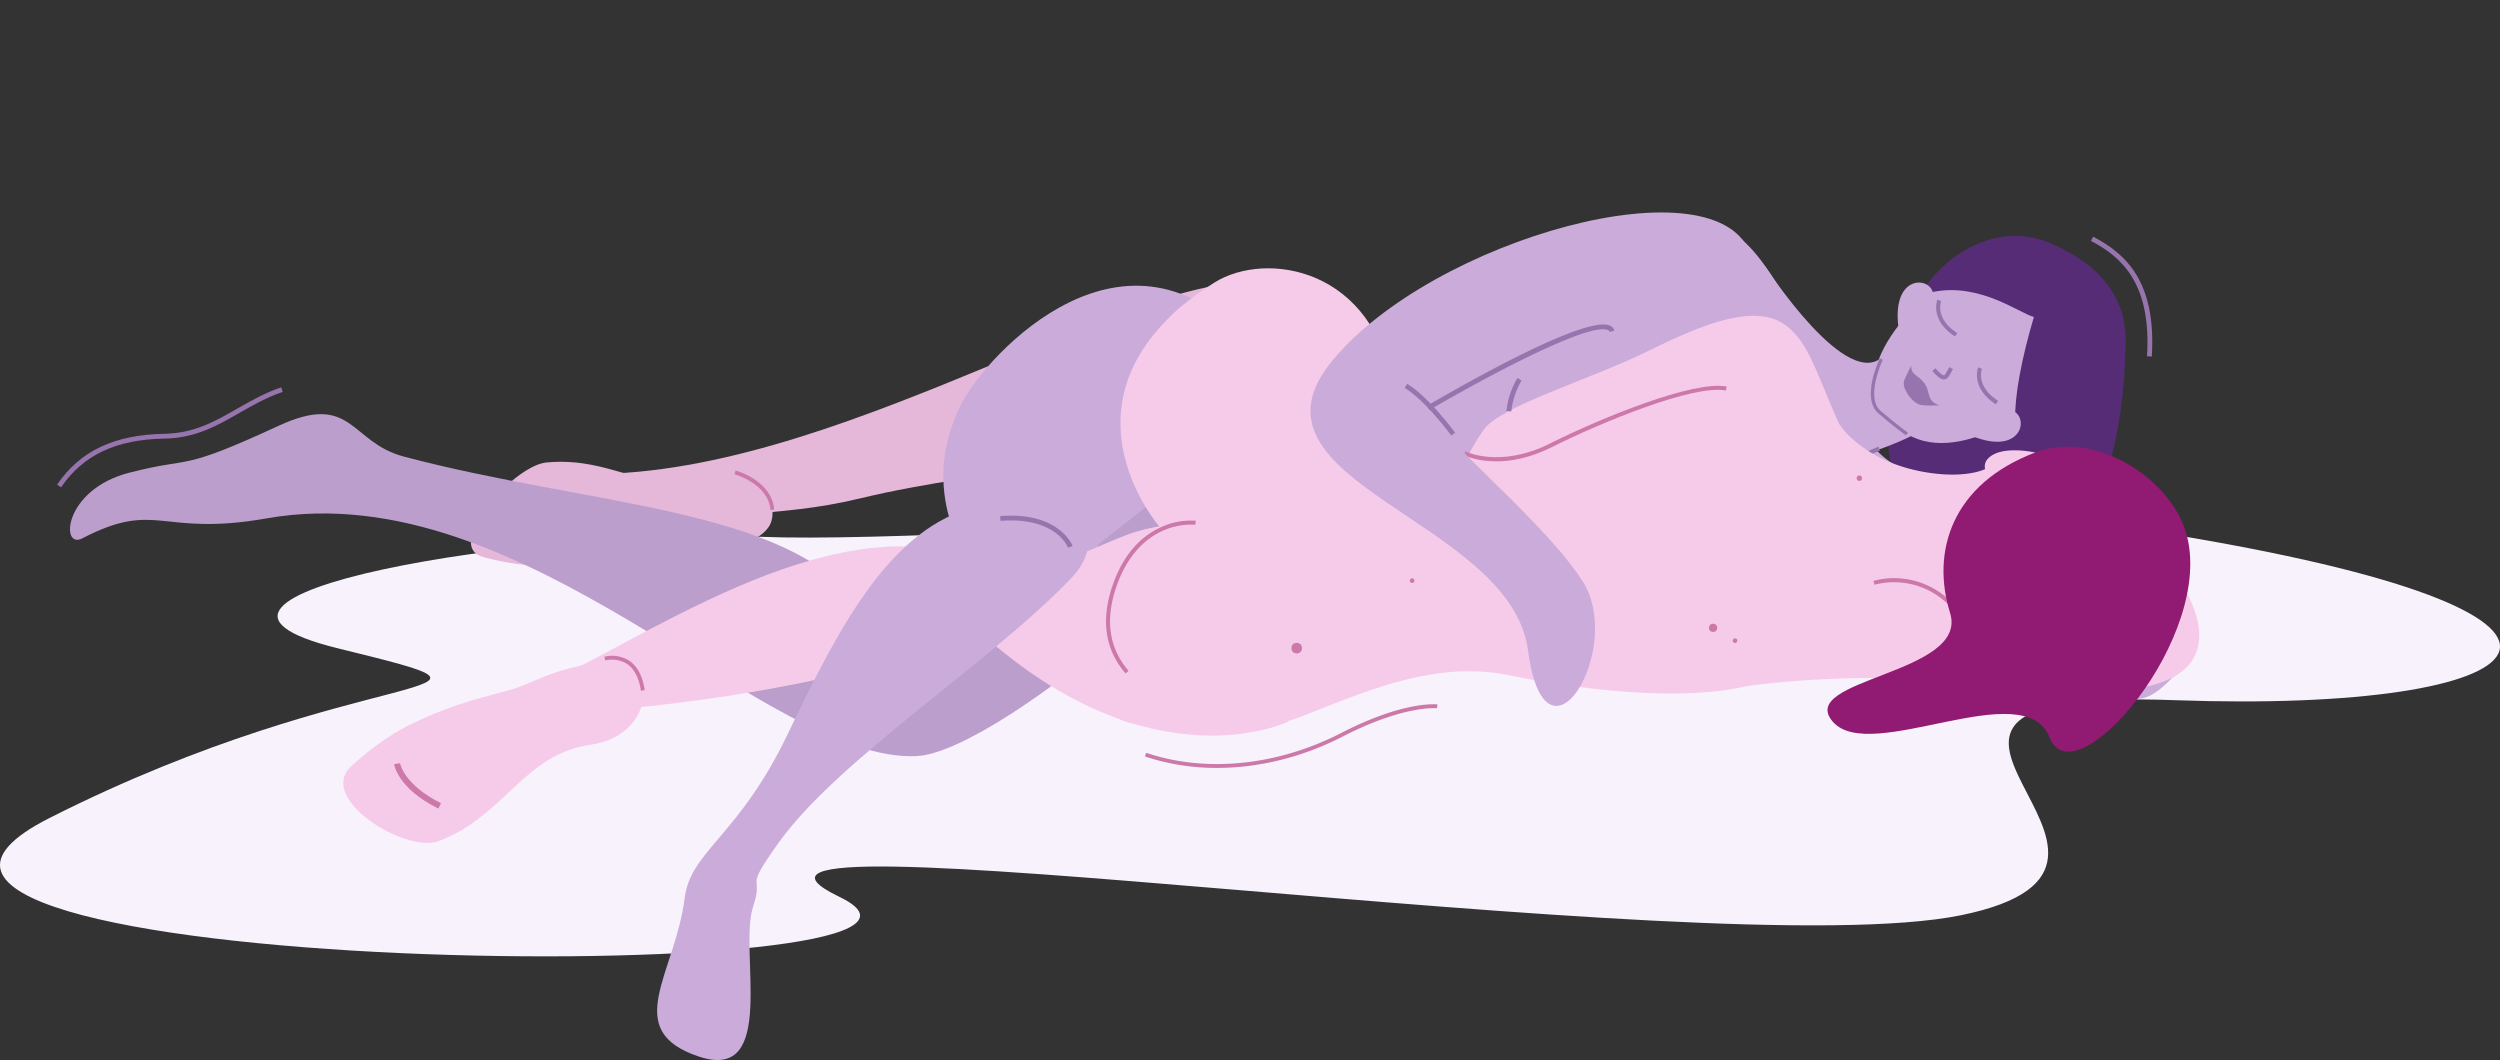 <svg xmlns="http://www.w3.org/2000/svg" viewBox="0 0 1253.16 531.35"><rect x="0" y="0" width="1253.16" height="531.35" fill="#333333" stroke="none"/><defs><style>.cls-1{fill:#f8f2fc;}.cls-2{fill:#552c75;}.cls-3{fill:#e5b7d9;}.cls-4{fill:#cc79a9;}.cls-5{fill:#caabda;}.cls-6{fill:#bb9ecc;}.cls-7{fill:#9874af;}.cls-8{fill:#f6cbe9;}.cls-9{fill:#911a72;}.cls-10{fill:none;}</style></defs><g id="&#x421;&#x43B;&#x43E;&#x439;_2" data-name="&#x421;&#x43B;&#x43E;&#x439; 2"><g id="&#x421;&#x43B;&#x43E;&#x439;_1-2" data-name="&#x421;&#x43B;&#x43E;&#x439; 1"><path class="cls-1" d="M1095.65,269.06c238.76,40.51,180.85,88.65-5.86,81.91s19,82-106.72,107.79-661.9-57.09-562.32-9.21S-133.52,490.09,24.87,410s252.33-58.52,144.59-85,97.73-60.51,211.87-55.92S891,235.92,1095.65,269.06Z"></path><path class="cls-2" d="M1062.91,154.77c6.45,15.77-.64,84.48-15,95.49s-29-10.42-79.25-5,.85-107,.85-107Z"></path><path class="cls-3" d="M645.8,142.75c-66.16-16.93-215.14,92.06-344.3,94.8,0,0,.29,41.36,12.33,36.47,53.29-21.7,72.09-13.29,117.18-24.17,67.63-16.32,136.23-14.2,208-57.14S645.8,142.75,645.8,142.75Z"></path><path class="cls-3" d="M385.25,264.21c6.23-8.78-1.73-32.33-29.76-24.67-32.28,8.82-48.13-10.84-81.63-7.7-16.61,1.56-51.5,41.51-32.07,47.22a123.1,123.1,0,0,0,31.68,4.66c18.8,0,32.21-2.31,50.67-5.57,8.3-1.47,18.86-.61,32.15-3.37C368.72,272.2,379.16,272.78,385.25,264.21Z"></path><path class="cls-4" d="M386.21,255.63c-1.13-13.24-17.8-17.85-18-17.9l.49-1.86c.75.2,18.15,5,19.39,19.6Z"></path><path class="cls-2" d="M1027.76,121.86c23,9.8,42.55,27.41,36.74,60.26-6,34-35.5,46-58,44.67-16.57-1-29.2-9.51-41-35.67-17.06-37.86-20.29,9.18-20.31,9.06-2.1-17.7,5.08-20.72,10.22-37C965.94,130.1,999,109.58,1027.76,121.86Z"></path><path class="cls-5" d="M944.86,177.57c-17.9,21.35-60.14-44.26-60.14-44.26l25.7,117.31s13.07-17.3,17-20.38,17.16-2.46,50.59-22.46"></path><path class="cls-6" d="M661.7,193.92C646,254.93,502.05,377.05,459.41,379c-75.27,3.48-195.7-142-325.55-119.19-54,9.51-54.88-9.54-92.64,10.06-11,5.73-9.5-24.42,23.57-32.92s23.94,0,74.89-23.53c37.06-17.11,35.65,8.26,62.66,15.42,93,24.67,191.72,25.54,227.79,73.73,31.07,41.52,30.91-17.32,77.2-96.48C557.85,119.72,626,167.56,661.7,193.92"></path><path class="cls-5" d="M1090.37,338.16c-25.48,27.37-25.71,4.48-100.48-26.59-94.48-39.26-79.89-38.11-101.87-9-17.68,23.44-78.3,42.27-114.63-2.08L747.67,241l72.55-61.88,16-14"></path><path class="cls-5" d="M690.27,199.57c25.66-38.48,93.5-84.49,136-91.09s56.62,19.34,74.55,51.42c0,0,27.15,53.85,41.52,67.48,14.91,14.13,61.43,33.42,71.72,40.1,21.36,13.87,40.31,24.19,32.76,10l10.89,17.74-79.34-13.61-56.6-45.88"></path><path class="cls-5" d="M810.19,173.12s-55.44,35.15-69.59,52.13"></path><path class="cls-5" d="M653.52,188.08c17.85,12.74,60.66-22.94,89.3-25.75,35-3.43,74.47-26.89,74.47-26.89l31,100s-61.83,63.19-66,63.19-65.92,12.81-96.83-7.57c-46.38-30.58-50.88,3.54-124.35-30.58"></path><path class="cls-5" d="M953.6,216c-10.81-8-14.53-7.9-14.55-22.67,0-28.25,43.32-66.12,63.76-56.6,8,3.74,31.32,45.59,28.61,52.16C1025.52,203.16,979.88,235.46,953.6,216Z"></path><path class="cls-7" d="M991.82,192.75a13,13,0,0,1-.24-8.62l1.93.79c-.14.35-3.29,8.64,8.06,16l-1.13,1.75C995.39,199.38,992.94,195.85,991.82,192.75Z"></path><path class="cls-7" d="M971.37,158.79a13,13,0,0,1-.24-8.62l1.94.79c-.15.35-3.3,8.64,8,16L980,168.67C974.94,165.42,972.49,161.88,971.37,158.79Z"></path><path class="cls-7" d="M968.61,186c3,3.28,4.56,4.38,6.08,4.19s2.4-1.72,3.52-3.83l.73-1.34-1.82-1-.75,1.37c-.73,1.38-1.43,2.68-1.94,2.75s-1.55-.51-4.27-3.52Z"></path><path class="cls-7" d="M958,183.27c-.09,5.25,3.89,4.4,7.21,9.72,2.37,3.8.54,8.11,6.87,10.13,0,0-7.57.59-10.22-.43-4.05-1.57-8.9-8.64-7.28-12.22.63-1.39,2.68-5.83,3.42-7.2"></path><path class="cls-7" d="M806.91,250.62a53.2,53.2,0,0,0,25.54-7.08l-1.11-1.8c-.17.1-17.31,10.47-35,5.27-11.22-3.3-20.33-12.08-27.06-26.11l-1.92.92c7,14.6,16.56,23.76,28.4,27.23A39.53,39.53,0,0,0,806.91,250.62Z"></path><circle class="cls-7" cx="805" cy="216.41" r="4.95"></circle><circle class="cls-7" cx="825.17" cy="326.11" r="4.95"></circle><path class="cls-2" d="M1019.94,157.47c-13.69,45.55-12.93,74.43,1.61,59.77S1044,172.9,1044,172.9Z"></path><path class="cls-5" d="M1007.4,205.5c9.78,1.56,7.59,21.06-14.3,14.66-13.81-4-.35-5.36-.35-5.36Z"></path><path class="cls-5" d="M969.07,149c1-9.86-18.39-12.74-17.84,10.05.35,14.38,5.09,1.71,5.09,1.71Z"></path><path class="cls-7" d="M923,236.52a91.08,91.08,0,0,1,19.34-10.64l-.71-2a91.27,91.27,0,0,0-19.86,10.91Z"></path><path class="cls-7" d="M774.45,300.45c0-.43.19-10.72,11.94-16.93l-1-1.88c-12.92,6.83-13.07,18.32-13.07,18.81Z"></path><path class="cls-7" d="M955.4,218.23l1-1.39c-.05,0-5.51-3.83-13.73-10.92-7.78-6.7,1-25.4,1.12-25.59l-1.53-.73c-.39.82-9.45,20.07-.7,27.61C949.81,214.36,955.34,218.2,955.4,218.23Z"></path><path class="cls-7" d="M682.79,274.47c-.29-1.77-6.95-43.62,2.28-66.14,5.56-13.55,29.06-37.64,30.06-38.66l1.6,1.57c-.24.25-24.18,24.8-29.58,37.95-9,21.92-2.21,64.49-2.14,64.92Z"></path><path class="cls-2" d="M1023,157.68s-2.54,1.39-3.43,1.19c-6.91-1.54-26.94-17.4-50.71-12.52,10.79-12.88,40.65-14.45,40.65-14.45Z"></path><path class="cls-8" d="M318.42,333.32c8.67,7.51,6.84,35.74-22.46,40-33.75,4.92-43,36-76.2,48.34-16.46,6.1-60.85-21.22-43.89-37.36,6.76-6.43,18.07-15.28,29.06-20.76,18.09-9,31.69-12.68,50.45-17.62,8.44-2.23,18.34-8.32,32-11.38C300.08,331.68,310,326,318.42,333.32Z"></path><path class="cls-4" d="M219.74,405.33c-20.31-10.11-22.12-21.79-22.19-22.29l3-.43c0,.11,1.82,10.66,20.51,20Z"></path><path class="cls-8" d="M459.59,274.09c-78.26-5-168.92,69.07-212.21,78.28s72.21,9.66,174.31-14.48c64.49-15.24,64.09-29.57,64.09-29.57L531.09,299Z"></path><path class="cls-8" d="M542,260.86c-69.52,5.72-84.54,25.79-50.08,56.69C578,394.78,645.8,361.7,645.8,361.7l-12.92-98.18Z"></path><path class="cls-8" d="M855.2,347c77.69-13.66,141.29-4.1,185.06-1.22,87.51,5.74,62.57-45.61,44.14-64.75s-56-12.09-52,6.44-1.3,22.95-17.57,21.6S948.71,279.27,937,288.61,855.2,347,855.2,347Z"></path><path class="cls-8" d="M854,197.18c-31.38,9.27-67.11,23.54-84.21,29.8s-32.08,6.22-46.67-7.94-58-64.57-120.57-38.77c-60.51,25-38.43,71.28-9.22,94.71-24.64,16.62-60.8,81.94-25.28,87.73s55,8.2,88.51-5.19,65.54-26.26,100.93-18.86,102.39,16,134.1-.4,65.26-18.18,59.89-41.07c-3.22-13.75-9.3-58.24-29.59-84.64C908.37,195,891.58,186.08,854,197.18Z"></path><path class="cls-8" d="M921.89,212.55c-11.25-25.21-15-40.4-26.25-49.12-15.17-11.72-41-1.58-69.7,12.62s-73.8,27.32-82.3,39.44-10.08,19-10.08,19l27.25,7.93,91.1-39.69Z"></path><path class="cls-8" d="M921.89,212.55s11.37,18.37,42.1,23.94c21.21,3.84,31.06-1.36,31.06-1.36a5.6,5.6,0,0,1,1.23-5c6.46-7.36,23.94-3.27,23.94-3.27l-13.72,82.06a41.7,41.7,0,0,1-34.33-12c-12.59-12.38-40.93-7.19-40.93-7.19Z"></path><path class="cls-4" d="M750,231.27c-10,0-15.92-3-16.34-3.23l.94-1.79-.47.89.47-.89c.17.09,17.19,8.66,42.34-3.94,25.47-12.76,72.06-31.8,88.57-28.56l-.39,2c-16-3.14-62,15.74-87.28,28.39C766.83,229.65,757.35,231.27,750,231.27Z"></path><path class="cls-4" d="M980.05,306.58c-17.79-20.74-40.16-13.52-40.38-13.45l-.65-1.91A37.66,37.66,0,0,1,953.26,290c7.54.7,18.57,3.91,28.32,15.27Z"></path><path class="cls-9" d="M1020.22,226.81c-41.82,15.8-52.32,49.7-42.71,80.45s-77.63,32.95-58.76,54.55,96.1-24.15,108.61,7.84,83.76-51.25,68.39-102.76C1087.6,239.56,1050.29,215.45,1020.22,226.81Z"></path><rect class="cls-10" x="518.1" y="27.19" width="661.64" height="454.4" transform="translate(-18.49 72.79) rotate(-4.86)"></rect><path class="cls-4" d="M321.27,346.24c-1-6.57-3.39-11.14-7.17-13.58a14.31,14.31,0,0,0-10.64-1.6l-.53-1.85A16,16,0,0,1,315.12,331c4.28,2.75,7,7.78,8.06,14.93Z"></path><path class="cls-5" d="M603.34,264.74s-15.81-8.6-53.43,9.55c-25.91,12.5-69.07.93-73.31-12.22-4.39-13.61-7.27-35,5.45-59.87s82.88-100.62,145-28.85c0,0-35.6-.27-39.23,39s15.55,52.35,15.55,52.35"></path><path class="cls-5" d="M489.31,253.92C447.17,264.65,422,311.09,395,367.66c-24.61,51.65-48.86,58.7-51.82,82.61-4.72,37.93-32.38,66.26,7.25,79.38s19.76-53.18,27.07-75.14c5.82-17.49-5.35-6.53,12.43-31.6,30-42.25,106.19-90.4,147-133.06C558.25,267.57,539.12,241.24,489.31,253.92Z"></path><path class="cls-8" d="M615,179.64s32.42-1.46,54.57,6.78-29,18.06-29,18.06l-30.49-22.1Z"></path><path class="cls-8" d="M698.54,196.38c-8.87-62.15-63.85-71-89.75-54.77S560,179.54,566.12,232.39C568.67,254.29,698.54,196.38,698.54,196.38Z"></path><path class="cls-5" d="M877.84,128.45c-15-49.22-160.28-8.68-210.35,52.79C618,242,757.22,260.22,765.94,326s48.89-1.22,27.32-34.73-82.24-79.63-76-88.25,92.91-34.79,92.91-34.79L832,149.8c13.1-11.11,21.36-25.48,45.88-21.35Z"></path><path class="cls-7" d="M716.55,205.53l-1.24-2.1c7.93-4.67,77.81-45.51,91.4-40.33a4,4,0,0,1,2.55,2.58l-2.32.74a1.6,1.6,0,0,0-1.1-1C795.28,161.34,737.81,193,716.55,205.53Z"></path><path class="cls-6" d="M590.91,241.2l-40.18,31.58-.4,1.31s14.21-6.32,19.82-7.83,23.84-6.28,33.71-1.1C603.86,265.16,593.33,250.67,590.91,241.2Z"></path><path class="cls-8" d="M581.18,264s-51.24-58.76,12.26-111.4l39.89,114.33Z"></path><path class="cls-7" d="M535.4,274.52c-.25-.64-6.49-15.61-33.89-13.42l-.19-2.4c29.29-2.32,36.05,14.25,36.33,14.95Z"></path><path class="cls-7" d="M757.55,206.22l-2.43-.22a41,41,0,0,1,5.53-16.56l2.06,1.3A39.31,39.31,0,0,0,757.55,206.22Z"></path><path class="cls-4" d="M564.21,337.56c-10.36-12-12.51-26.91-6.4-44.45,6.41-18.4,17.36-26.14,25.41-29.4a35.29,35.29,0,0,1,16.2-2.67l-.25,2,.13-1-.13,1a34,34,0,0,0-15.29,2.58c-10.94,4.46-19.3,14.2-24.17,28.15-5.86,16.81-3.83,31.1,6,42.47Z"></path><path class="cls-7" d="M727.5,218.3C714.33,201,706.62,196,704.09,194.41l1.31-2c2.63,1.68,10.61,6.81,24,24.46Z"></path><path class="cls-7" d="M1078.62,178.73l-2.4-.15c2.29-36.75-12.93-49.86-28.12-57.83l1.12-2.13C1065.09,127,1081,140.61,1078.62,178.73Z"></path><path class="cls-7" d="M30.61,244.28l-2-1.36c11.56-16.93,28.65-25,53.77-25.47,14.95-.26,25.41-6.24,36.47-12.58,6.78-3.87,13.78-7.88,22.1-10.71l.77,2.28c-8.09,2.75-15,6.7-21.67,10.52-11.34,6.49-22.06,12.62-37.63,12.9C58.17,220.29,41.7,228.05,30.61,244.28Z"></path><path class="cls-4" d="M610.06,384.93a113.7,113.7,0,0,1-36.13-5.73l.62-1.83c30.14,10.11,65.8,6.48,97.83-10,31.27-16.06,47.49-14.35,48.17-14.27l-.23,1.92c-.16,0-16.4-1.67-47.06,14.07C652.89,379.58,631.06,384.93,610.06,384.93Z"></path><circle class="cls-4" cx="932.02" cy="239.7" r="1.37"></circle><circle class="cls-4" cx="650" cy="324.89" r="2.66"></circle><circle class="cls-4" cx="707.85" cy="291.05" r="1.16"></circle><circle class="cls-4" cx="869.7" cy="321.15" r="1.16"></circle><circle class="cls-4" cx="858.7" cy="314.71" r="2.07"></circle></g></g></svg>